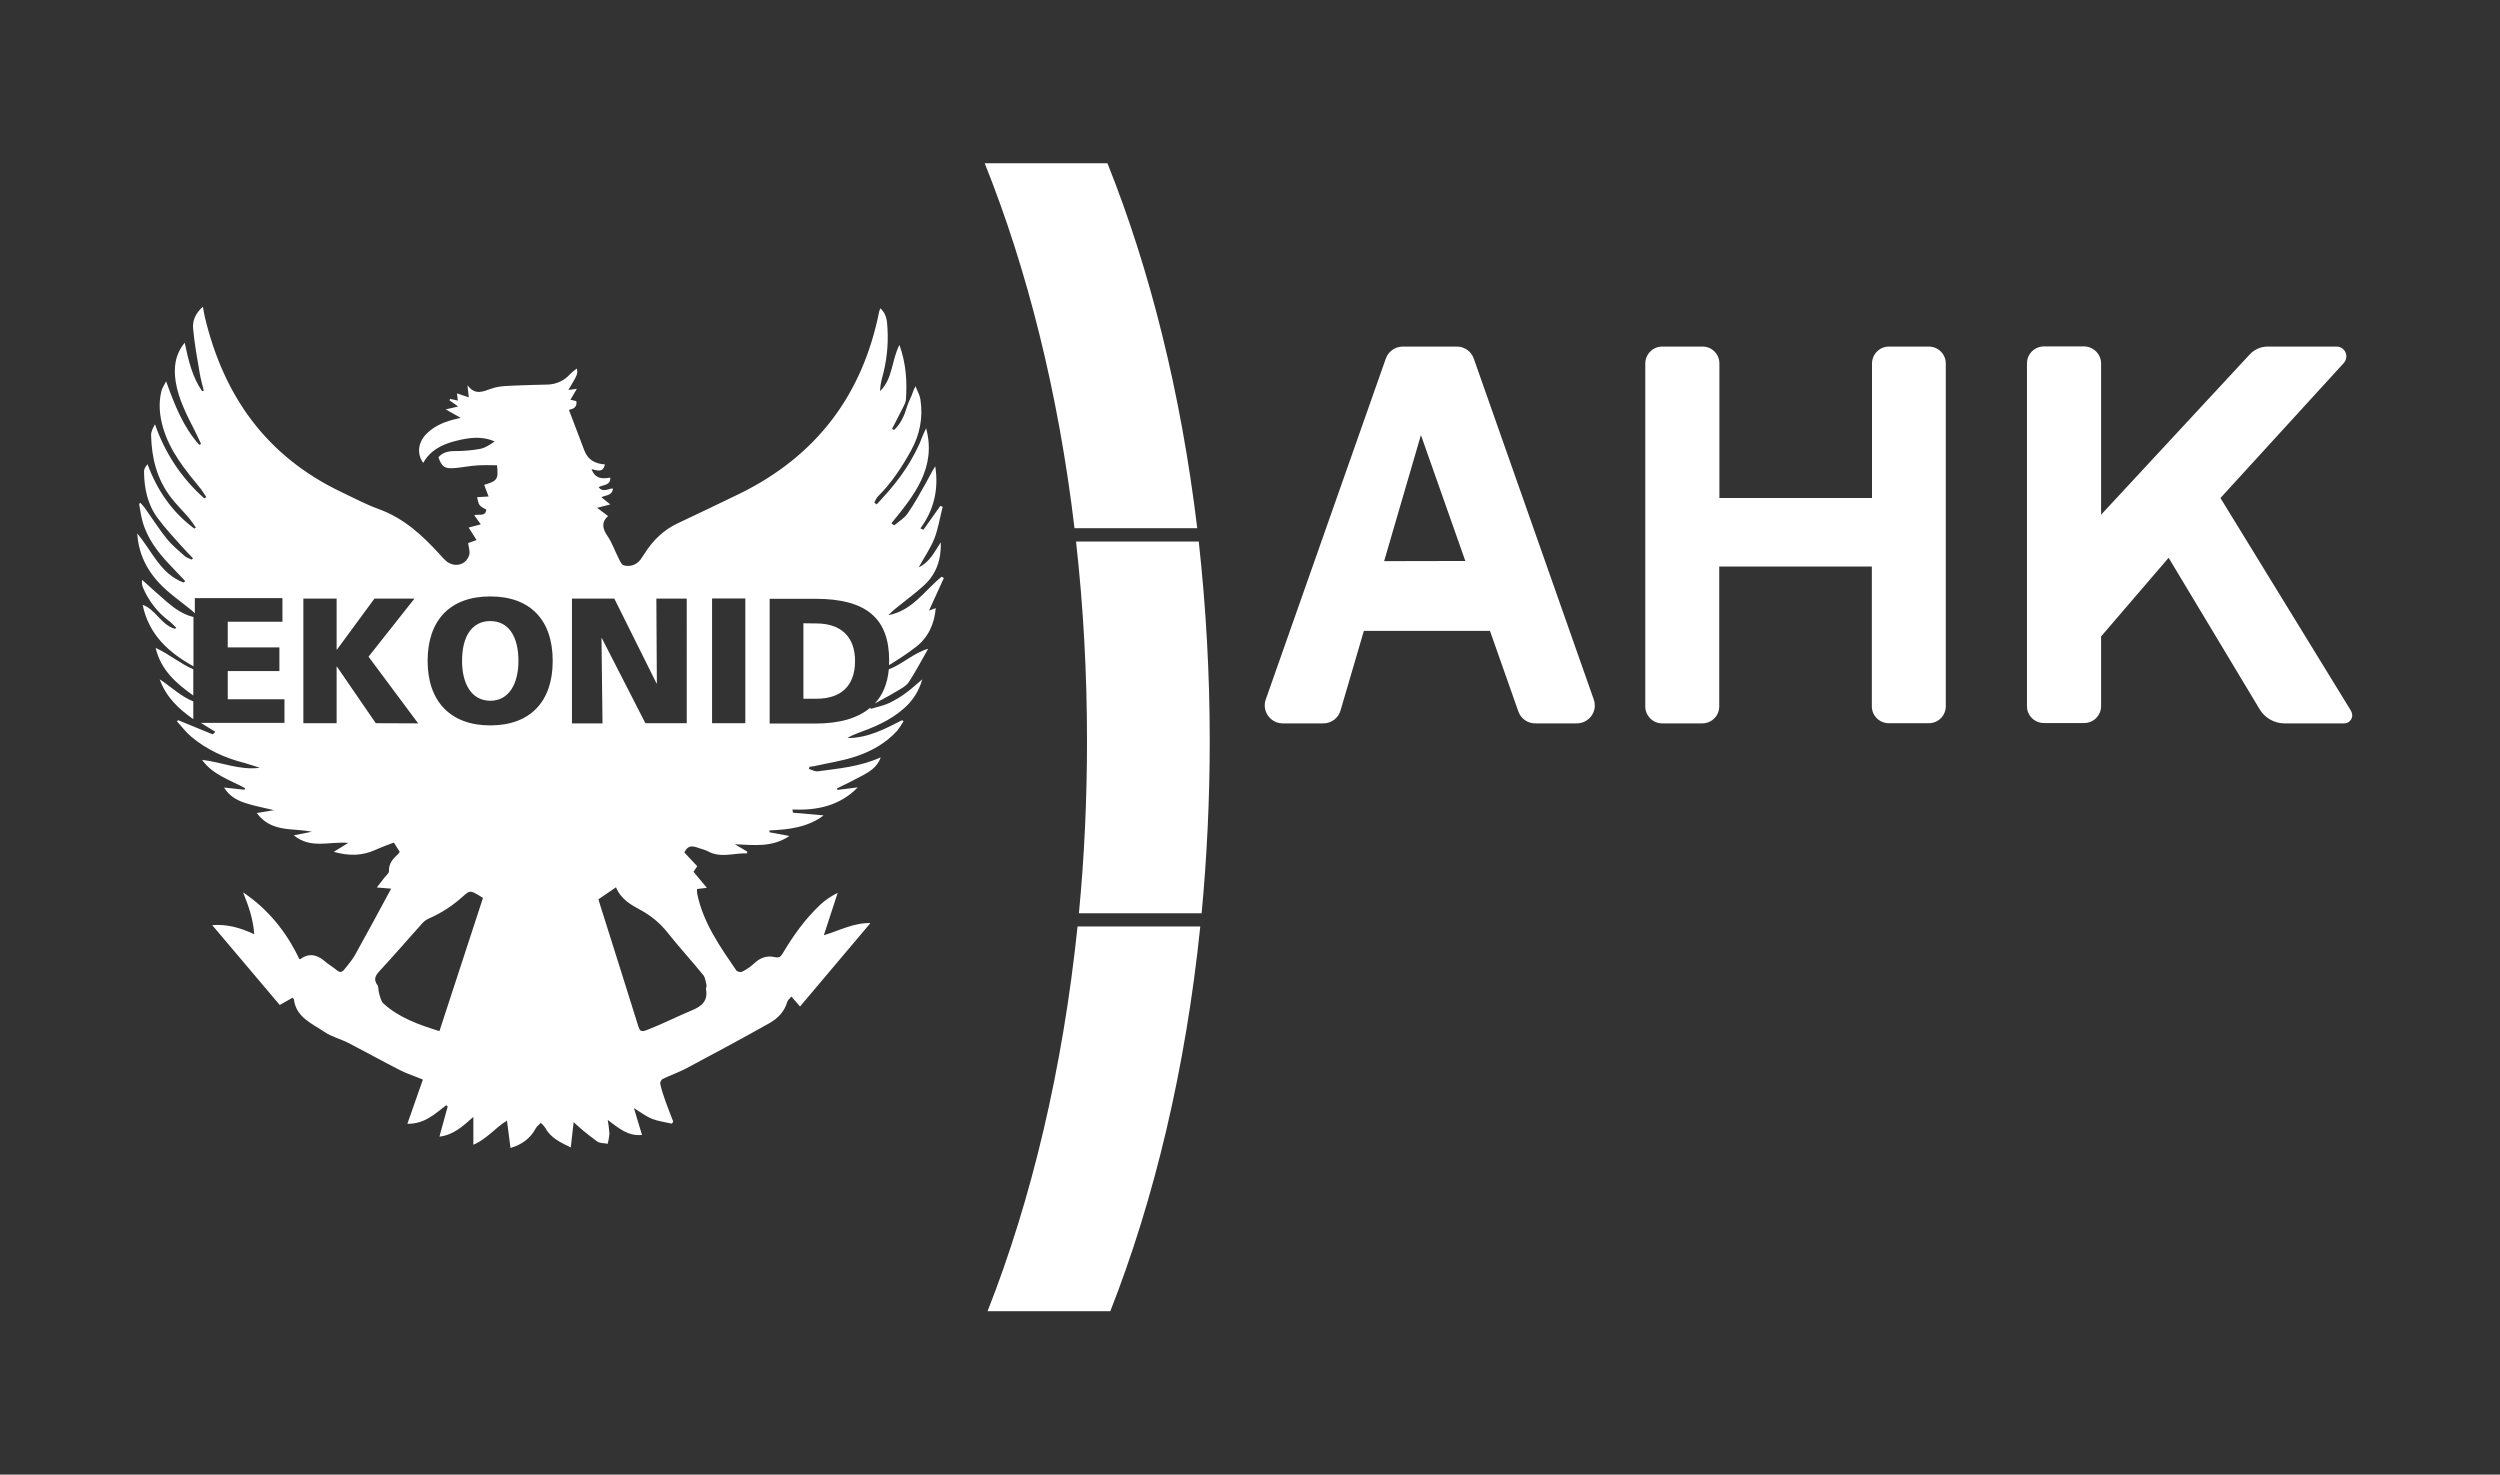 <svg xmlns="http://www.w3.org/2000/svg" xmlns:xlink="http://www.w3.org/1999/xlink" id="Layer_1" x="0px" y="0px" viewBox="0 0 1480.9 873.5" style="enable-background:new 0 0 1480.9 873.5;" xml:space="preserve"><rect x="0" y="0" width="1480.9" height="873.5" fill="#333333" stroke="none"/><style type="text/css">	.st0{fill:#FFFFFF;}</style><title>LOGO EKONOID AHK</title><path class="st0" d="M290.4,367.9c-10.6,0-16.7,8.7-16.7,23.6c0,13.4,5.5,23.6,16.8,23.6c10.7,0,16.6-9.7,16.6-23.6 C307.1,376.9,301.2,367.9,290.4,367.9z"></path><path class="st0" d="M518.2,416.7c4.4-2.4,8.8-4.7,13.1-7.3c2.6-1.5,5.7-3.2,7.2-5.6c4.1-6.3,7.6-13,11.3-19.5 c-8.7,2.5-15,9-23.3,12.2C525.7,405,522.9,411.7,518.2,416.7z"></path><path class="st0" d="M114.5,415.5c-7.5-3-13.3-8.8-19.9-13.1c3.8,10.6,11.3,17.6,19.9,23.6V415.5z"></path><path class="st0" d="M84.5,358.3c3.7,17.8,15.5,28.3,30.1,36.4v-29.2c-6.2-1.5-11.1-5-15.7-8.9c-5-4.3-9.8-8.7-14.7-13.1 c-0.3,1.4-0.1,2.9,0.4,4.3c3.2,7.8,8.4,14.6,15.1,19.7c1.7,1.3,3.1,2.8,4.7,4.3l-0.7,0.7C95.4,370.2,92.2,360.9,84.5,358.3z"></path><path class="st0" d="M114.5,412v-15.5c-7.9-3.5-14.6-9.2-22.3-12.7C95.3,397,104.5,404.9,114.5,412z"></path><path class="st0" d="M475.9,369.2v44.7h7.8c14.2,0,22.8-7.4,22.8-22.3c0-14.4-8.3-22.3-23-22.3L475.9,369.2z"></path><path class="st0" d="M559.1,342.4l-1.3-0.8c-10.1,8.2-17.4,20.2-31.6,22.8c1.9-1.9,3.9-3.7,6-5.3c5.1-4.1,10.4-8,15.2-12.4 c7.4-6.8,10.2-15.5,9.9-25.5c-3.6,5.4-6.3,11.6-13.1,14.9c3.3-6,7-11.3,9.3-17.1c2.3-6,3.3-12.5,4.9-18.8l-1.4-0.5l-10,14.1 l-1.8-0.8c8.2-11.1,10.9-23.4,8.8-36.8c-1.9,2.9-3.4,6.1-5.1,9.1c-3.6,6.4-7.1,12.9-11.3,18.9c-1.9,2.8-5.2,4.7-7.9,7L528,310 c13.5-16.5,26.9-33,20.6-56.3c-1.6,3-2.7,6.2-4,9.3c-1.5,3.3-3.2,6.6-5.1,9.8c-1.8,3.2-3.9,6.3-6,9.2s-4.5,5.9-6.9,8.7 s-4.9,5.4-7.3,8.1l-1.4-1.1c0.7-1.3,1.2-2.7,2.2-3.7c8-7.9,14-17.1,19.4-26.8s7.4-19.9,5.7-30.7c-0.4-2.6-1.9-5.1-2.9-7.7 c-1.8,3.3-1.7,4.6-3.2,7.5c-0.7,1.6-1.4,3.2-1.9,4.8c-1.5,5.1-3.6,9.9-7.6,13.6l-1.2-0.6l6.9-13.5c0.6-1.1,1-2.2,1.3-3.4 c0.8-10.9,0.2-21.7-3.8-32.9c-4.8,9.3-3.9,20.1-11.5,27.4c0.1-2.6,0.5-5.2,1.2-7.8c2.7-9.5,3.8-19.4,3.2-29.3 c-0.2-4.2-0.4-8.5-4.2-12c-0.3,0.6-0.5,1.3-0.7,1.9c-9.8,49.1-36.9,85.6-83,108.1c-12.1,5.9-24.4,11.7-36.6,17.5 c-8.2,3.9-14.4,10-19.2,17.5c-0.9,1.3-1.7,2.7-2.7,4c-2.3,3-6.1,4.3-9.7,3.3c-1.5-0.3-2.6-3.1-3.5-4.9c-2.1-4.1-3.6-8.7-6.2-12.4 c-3.3-4.7-3.6-8.6,0.3-11.9l-6.5-4.9l7.8-2l-5.3-4.3c3-1.3,6.7-1,6.8-5.2c-2.9,0.2-5.8,2.6-8.4-0.7c2.6-1.6,7.1-0.8,6.9-5.7 c-4.8,0.9-9,0.7-11.1-5c3.3,0.7,6.8,2.4,7.9-2.8c-5.6-0.4-10-2.6-12.1-8.1c-3-8-6-15.9-9.2-24.2c2.1-0.5,5.1-1.3,4.4-5.2l-3.5-0.8 c1.3-2.2,2.4-4.2,3.8-6.5l-5,0.7c5.6-9.5,5.6-9.5,5-12.7c-1.4,1-2.8,2.1-4,3.3c-3.3,3.8-8.1,6-13.1,6.2c-5.7,0.2-11.5,0.2-17.2,0.5 c-5.5,0.3-11.3,0.1-16.3,1.9c-5.2,1.8-9.6,4.1-14.2-2c0.4,3.1,0.6,5.1,0.8,7.2l-7-2.4c0.2,1.9,0.4,3,0.5,4.3l-4.5-1l-0.5,0.8 l5.2,3.7l-7.4,1.7l8.9,5c-1.9,0.5-3.2,0.8-4.5,1.1c-6,1.6-11.5,4-15.9,8.5c-4.9,5-5.7,11.8-1.8,17.1c4.1-7.4,11-10.9,18.8-12.9 s15.5-3.3,23.5,0.2c-2.7,1.9-5.5,3.8-8.6,4.4c-4.9,0.9-9.9,1.3-14.9,1.3c-4,0-7.3,0.7-9.8,3.7c2,5.5,3.5,6.8,9.1,6.4 c4.6-0.3,9.1-1.3,13.7-1.6c4-0.3,8-0.1,11.9-0.1c0.9,8.3,0.2,9.3-7.6,11.6c0.9,2.3,1.7,4.5,2.6,6.9l-6.8,0.4 c0.5,1.8,0.6,3.5,1.5,4.7s2.7,1.9,4,2.7c-0.7,4.4-4.3,2.4-7.2,3.3l3.9,5.4l-7.2,1.9l4.7,7.4l-5,1.8c0.3,2.6,1.3,5.1,0.6,7.2 c-1.9,5.8-8.5,7.4-13.3,3.7c-1.5-1.3-2.9-2.7-4.1-4.2c-10.3-11.3-21.3-21.5-36.3-26.9c-7.5-2.7-14.5-6.5-21.7-9.9 c-45.1-21.4-70.3-57.6-81.3-104.4c-0.4-1.7-0.6-3.4-1-5.5c-4.4,3.8-6.3,8.3-5.8,13.1c0.8,8.8,2.4,17.6,3.9,26.3 c0.6,3.5,1.6,6.9,2.4,10.3l-1,0.3c-5.8-8.4-8.1-18.2-10.3-28.7c-5.9,7.3-6.6,15.1-5.3,23.3c1.7,10.4,6.6,19.6,11.3,28.9 c1.3,2.6,2.5,5.2,3.7,7.8l-1.1,0.5c-9.4-10.5-14.5-23.4-19.6-37.6c-1.3,2.5-2.4,4.1-2.8,5.8c-1.8,7.3-1.1,14.5,1,21.7 c4.1,14.1,13.3,25.2,22.5,36.4c1.1,1.5,2.1,3.1,3.1,4.7l-1.2,0.7c-13.4-11.8-23.4-27-29.2-43.9c-1.2,2.2-2.4,4.4-2.3,6.6 c0.3,13.3,3.4,25.9,11.7,36.7c3.3,4.3,7.2,8.1,10.7,12.2c1.5,1.8,2.8,3.8,4.1,5.7l-0.9,0.6c-13.2-9.8-22-22.6-27.7-38.1 c-1.2,1.4-2.1,2.8-2.1,4.2c0.1,9.9,2,19.5,8.1,27.7c4.3,5.9,9.4,11.3,14.3,16.8c2.1,2.4,4.4,4.6,6.6,7l-0.7,0.8 c-1.4-0.7-3.1-1.1-4.2-2.1c-3.8-3.4-7.7-6.6-10.8-10.5c-4.5-5.6-8.4-11.8-12.6-17.7c-0.8-1.2-1.9-2.2-2.8-3.3l-0.8,0.5 c0.6,3.3,1,6.7,1.9,10c2.7,10.2,8.9,18.4,16.1,26c3.1,3.3,6.2,6.5,9.3,9.8l-0.9,0.9c-13.8-5.1-18.7-18.7-27.5-29.1 c0.8,13.6,7.2,25.3,19.2,35.2c4.3,3.6,8.8,6.9,13.1,10.4c0.6,0.5,1.2,1.1,1.8,1.7v-9h51.9v14h-32.4v15.2h30.6v14h-30.6v16.7h33.6v14 h-49.5c2.8,1.8,5.7,3.5,8.6,5.3L126,435l-20.5-8.4l-0.7,0.7c2.8,3,5.3,6.4,8.4,9c9.2,7.8,20,12.7,31.8,15.7c3,0.8,5.9,1.9,8.9,2.8 c-12,1.6-22.8-3.4-34.2-4.7c6.3,8.9,16.6,11.9,25.5,16.8c-0.1,0.3-0.3,0.6-0.4,0.9l-12.1-1.3c3.4,5.5,8.2,7.8,13.3,9.4 s10.4,2.6,16.3,4l-10.2,1.7c8.7,11.8,21.5,8.7,32.6,11.1l-10.7,2.1c10.1,8.3,21.1,3.5,32.3,4.5l-8.6,5.3c8.9,2.5,16.8,2.4,24.5-1.1 c3.8-1.7,7.7-3.1,11.1-4.4l3.5,5.5c-0.3,0.5-0.7,0.9-1.1,1.4c-2.9,2.7-5.5,5.5-5.3,10c0.1,1.3-1.8,2.7-2.8,4 c-1.3,1.8-2.7,3.5-4.4,5.7l8.5,0.7c-7.3,13.5-14.2,26.4-21.3,39.1c-1.7,3.1-4.1,5.8-6.3,8.6c-1.3,1.7-2.7,2.3-4.6,0.6 c-2.3-1.9-4.9-3.4-7.1-5.3c-4.6-4-9.3-5-14.5-1.3c-0.1,0.1-0.5,0-0.6,0c-7.6-16-18.3-29.4-33.3-39.5c3.2,8,6,15.8,6.6,24.8 c-8.1-3.8-16.1-6.1-24.9-5.4l40,47.3l7.6-4.3c0.5,0.6,0.8,0.8,0.8,1c1.3,10.6,10.6,14.2,18,19.2c4.4,3,9.9,4.3,14.7,6.8 c10,5.2,19.9,10.7,29.9,15.8c4.5,2.3,9.3,3.8,13.8,5.7c-3.1,8.7-6.1,17.2-9.2,26.2c10.4,0.1,16.4-6,23-11l0.9,0.7 c-1.6,5.9-3.2,11.8-4.9,17.9c8.3-1,13.8-6.1,20.1-11.7v16.5c8-3.4,12.9-10,19.9-14.3c0.7,5.5,1.4,10.7,2.1,16.2 c6.8-2,11.8-5.7,15-11.7c0.6-1.2,2-2.1,2.9-3.2c1,0.9,2,1.9,2.7,3c3.3,6.1,9.2,8.7,15.1,11.6c0.6-5.1,1.1-9.6,1.7-15 c1.7,1.5,2.5,2.3,3.3,3c3.4,3,7,5.8,10.7,8.5c1.6,1.1,4.1,0.9,6.2,1.3c0.5-1.9,0.8-3.9,1-5.9c-0.2-2.7-0.5-5.5-1-8.2 c6.5,4.8,11.8,9.7,20.3,8.9l-4.8-15.9c4.1,2.5,7.3,5,10.9,6.4s7.7,1.9,11.6,2.8l0.8-1.2c-1.5-3.9-3.1-7.9-4.5-11.8 c-1.2-3.4-2.4-6.9-3.2-10.5c-0.1-1.1,0.4-2.2,1.3-2.9c4.7-2.3,9.7-4,14.2-6.4c16.5-8.8,33-17.6,49.3-26.8c4.9-2.8,8.8-6.8,10.4-12.5 c0.4-1.3,1.8-2.3,2.5-3.2l5.1,5.9l41.7-49.4c-9.5-0.3-17.9,4.2-27.6,7.2c3-9.1,5.6-17.1,8.2-25.1c-3.7,1.8-7.1,4.1-10.1,6.8 c-9.1,8.5-16.2,18.5-22.5,29.1c-1.1,1.8-2,2.7-4.4,2.2c-4.9-1.2-9,0.3-12.6,3.8c-2.1,1.9-4.4,3.5-7,4.8c-1.2,0.4-2.4,0.1-3.4-0.7 c-9.7-14.2-19.7-28.3-23.2-45.5c-0.1-0.9-0.2-1.9-0.1-2.8l5.8-0.7c-2.9-3.5-5.3-6.3-7.9-9.5c0.5-0.8,1.3-2,2.2-3.3l-7.6-8.1 c2.3-5.2,5.9-3.6,9.3-2.4c1.6,0.4,3.1,1,4.5,1.6c7.6,4.3,15.5,1,23.2,1.3c0.1-0.3,0.2-0.6,0.3-1l-7.4-4.4 c11.1,0.4,21.9,2.1,32.3-4.9l-11.8-2.2c0-0.4,0-0.7,0-1.1c11.4-0.5,22.5-1.7,32.1-8.9l-18.2-1.6c-0.1-0.6-0.2-1.3-0.3-1.9 c14.8,0.7,28.2-2.3,38.7-13.1l-12,1.5l-0.3-0.9c4.7-2.3,9.5-4.6,14.1-7.1c4.6-2.5,9.6-5,11.8-11.3c-12.3,5.6-24.9,6.6-37.3,8.3 c-1.6,0.2-3.5-0.9-5.2-1.4c0.1-0.4,0.2-0.9,0.3-1.3c1-0.1,1.9-0.2,2.9-0.4c8-1.8,16.2-3,23.9-5.5c9.5-3.1,18.3-7.9,25.1-15.4 c1.4-1.8,2.7-3.7,3.8-5.6l-0.8-0.7c-10.2,5.2-20.4,10.6-32.4,10.6c1.7-1.1,3.6-2,5.5-2.7c9.9-3.6,19.5-7.5,27.5-14.5 c5.5-4.6,9.4-10.7,11.3-17.6c-3.6,3-6.4,5.7-9.6,8c-3.2,2.4-6.6,4.4-10.1,6.1c-3.4,1.5-7.2,2.3-10.8,3.4c-0.1-0.2-0.2-0.5-0.3-0.7 c-7.4,6.3-18.3,9.4-32.6,9.4h-27v-73.9H483c30.6,0,43.7,11.9,43.7,36.6c0,0.9-0.1,1.8-0.1,2.7c5.5-3.3,10.9-6.9,16-10.8 c7.2-5.6,10.9-13.5,11.7-23l-4,1.5L559.1,342.4z M222.6,428.4l-23-33.5h-0.2v33.5h-19.7v-73.8h19.7v30.2h0.2l22.2-30.2h23.7 L218.3,389l29.4,39.5L222.6,428.4z M260.3,610.8c-12.2-3.8-23.9-7.9-33.2-16.4c-1.5-1.4-1.9-4-2.6-6.2c-0.5-1.5-0.1-3.4-0.9-4.6 c-2.7-3.7-1-6,1.6-8.8c8.3-9,16.4-18.3,24.6-27.5c1.1-1.3,2.5-2.4,4-3.1c7.4-3.2,14.2-7.6,20.2-13c4.4-3.9,4.5-3.8,9.7-0.8 c0.9,0.5,1.8,1.2,2.4,1.5L260.3,610.8z M290.4,429.7c-23.4,0-37.1-14.1-37.1-38.2s13.3-38.2,37.1-38.2s37,14,37,38.2 S314,429.7,290.4,429.7L290.4,429.7z M416.6,577.6c1.2,1.5,1.4,3.9,1.9,5.9c0.2,0.8-0.4,1.7-0.3,2.5c1.3,6.8-2.5,10.1-8.4,12.5 c-8.6,3.6-16.9,7.8-25.5,11.2c-5,2-5.2,1.5-6.7-3.4c-7.3-23.4-14.7-46.8-22.1-70.2c-0.4-1.2-0.7-2.3-1-3.4l10.4-7.1 c3,7.2,8.9,10.4,14.8,13.6c5.9,3.2,11.1,7.5,15.3,12.7C401.9,560.6,409.5,568.9,416.6,577.6z M406.8,428.4h-24.5L356.5,378h-0.2 l0.6,50.5h-18.1v-73.9h25.1l25,50.2h0.2l-0.3-50.2h18L406.8,428.4z M441.5,428.4h-19.7v-73.9h19.7L441.5,428.4z"></path><path class="st0" d="M873,212.4c-1.5-4.3-5.5-7.1-10-7.1h-32.1c-4.5,0-8.5,2.9-10,7.1l-71.1,201.9c-2,5.5,1,11.6,6.5,13.6 c1.1,0.4,2.3,0.6,3.5,0.6h24.1c4.7,0,8.9-3.1,10.2-7.7l13.8-47.1h74.7l16.8,47.7c1.5,4.3,5.5,7.1,10,7.1H934 c5.9,0,10.7-4.8,10.7-10.6c0-1.2-0.2-2.4-0.6-3.5L873,212.4z M819.9,332.4l21.8-74.7l26.3,74.6L819.9,332.4z"></path><path class="st0" d="M1142.7,205.3h-23.8c-5.5,0-10,4.5-10,10.1V295h-90.4v-79.7c0-5.5-4.4-10-9.9-10c0,0,0,0-0.1,0h-23.9 c-5.5,0-10,4.5-10,10.1v203.1c0,5.5,4.5,10,10,10h23.8c5.5,0,10-4.5,10-10c0,0,0,0,0-0.1v-82.8h90.4v82.8c0,5.5,4.5,10,10,10h23.8 c5.5,0,10-4.5,10-10V215.3C1152.6,209.8,1148.2,205.4,1142.7,205.3z"></path><path class="st0" d="M1392.6,421l-77.3-126l73.1-80c2.1-2.4,2-6-0.4-8.2c-1.1-1-2.4-1.5-3.9-1.5h-40.8c-4.1,0-7.9,1.7-10.7,4.7 l-88,94.9v-89.6c0-5.5-4.5-10-10-10.1h-23.8c-5.6,0-10.1,4.5-10.1,10c0,0,0,0,0,0v203.1c0,5.6,4.5,10,10.1,10l0,0h23.8 c5.5,0,10-4.5,10-10V377l40-46.6l53.9,89.7c3.1,5.2,8.7,8.4,14.8,8.4h35.3c2.7,0,4.8-2.2,4.8-4.9 C1393.3,422.6,1393,421.8,1392.6,421z"></path><path class="st0" d="M709.2,312.9h-72.7c-9.5-80-28-153.4-53.2-216.2H656C681.2,159.6,699.6,233,709.2,312.9z"></path><path class="st0" d="M638.3,548.8h72.7c-8.7,84.4-27.3,161.8-53.3,227.9H585C611,710.7,629.5,633.2,638.3,548.8z"></path><path class="st0" d="M716.6,438.8c0,34.9-1.7,69-4.8,102.2h-72.7c3.2-33.1,4.8-67.3,4.8-102.2c0-39.4-2.1-78.8-6.5-118h72.7 C714.4,360,716.6,399.4,716.6,438.8z"></path></svg>